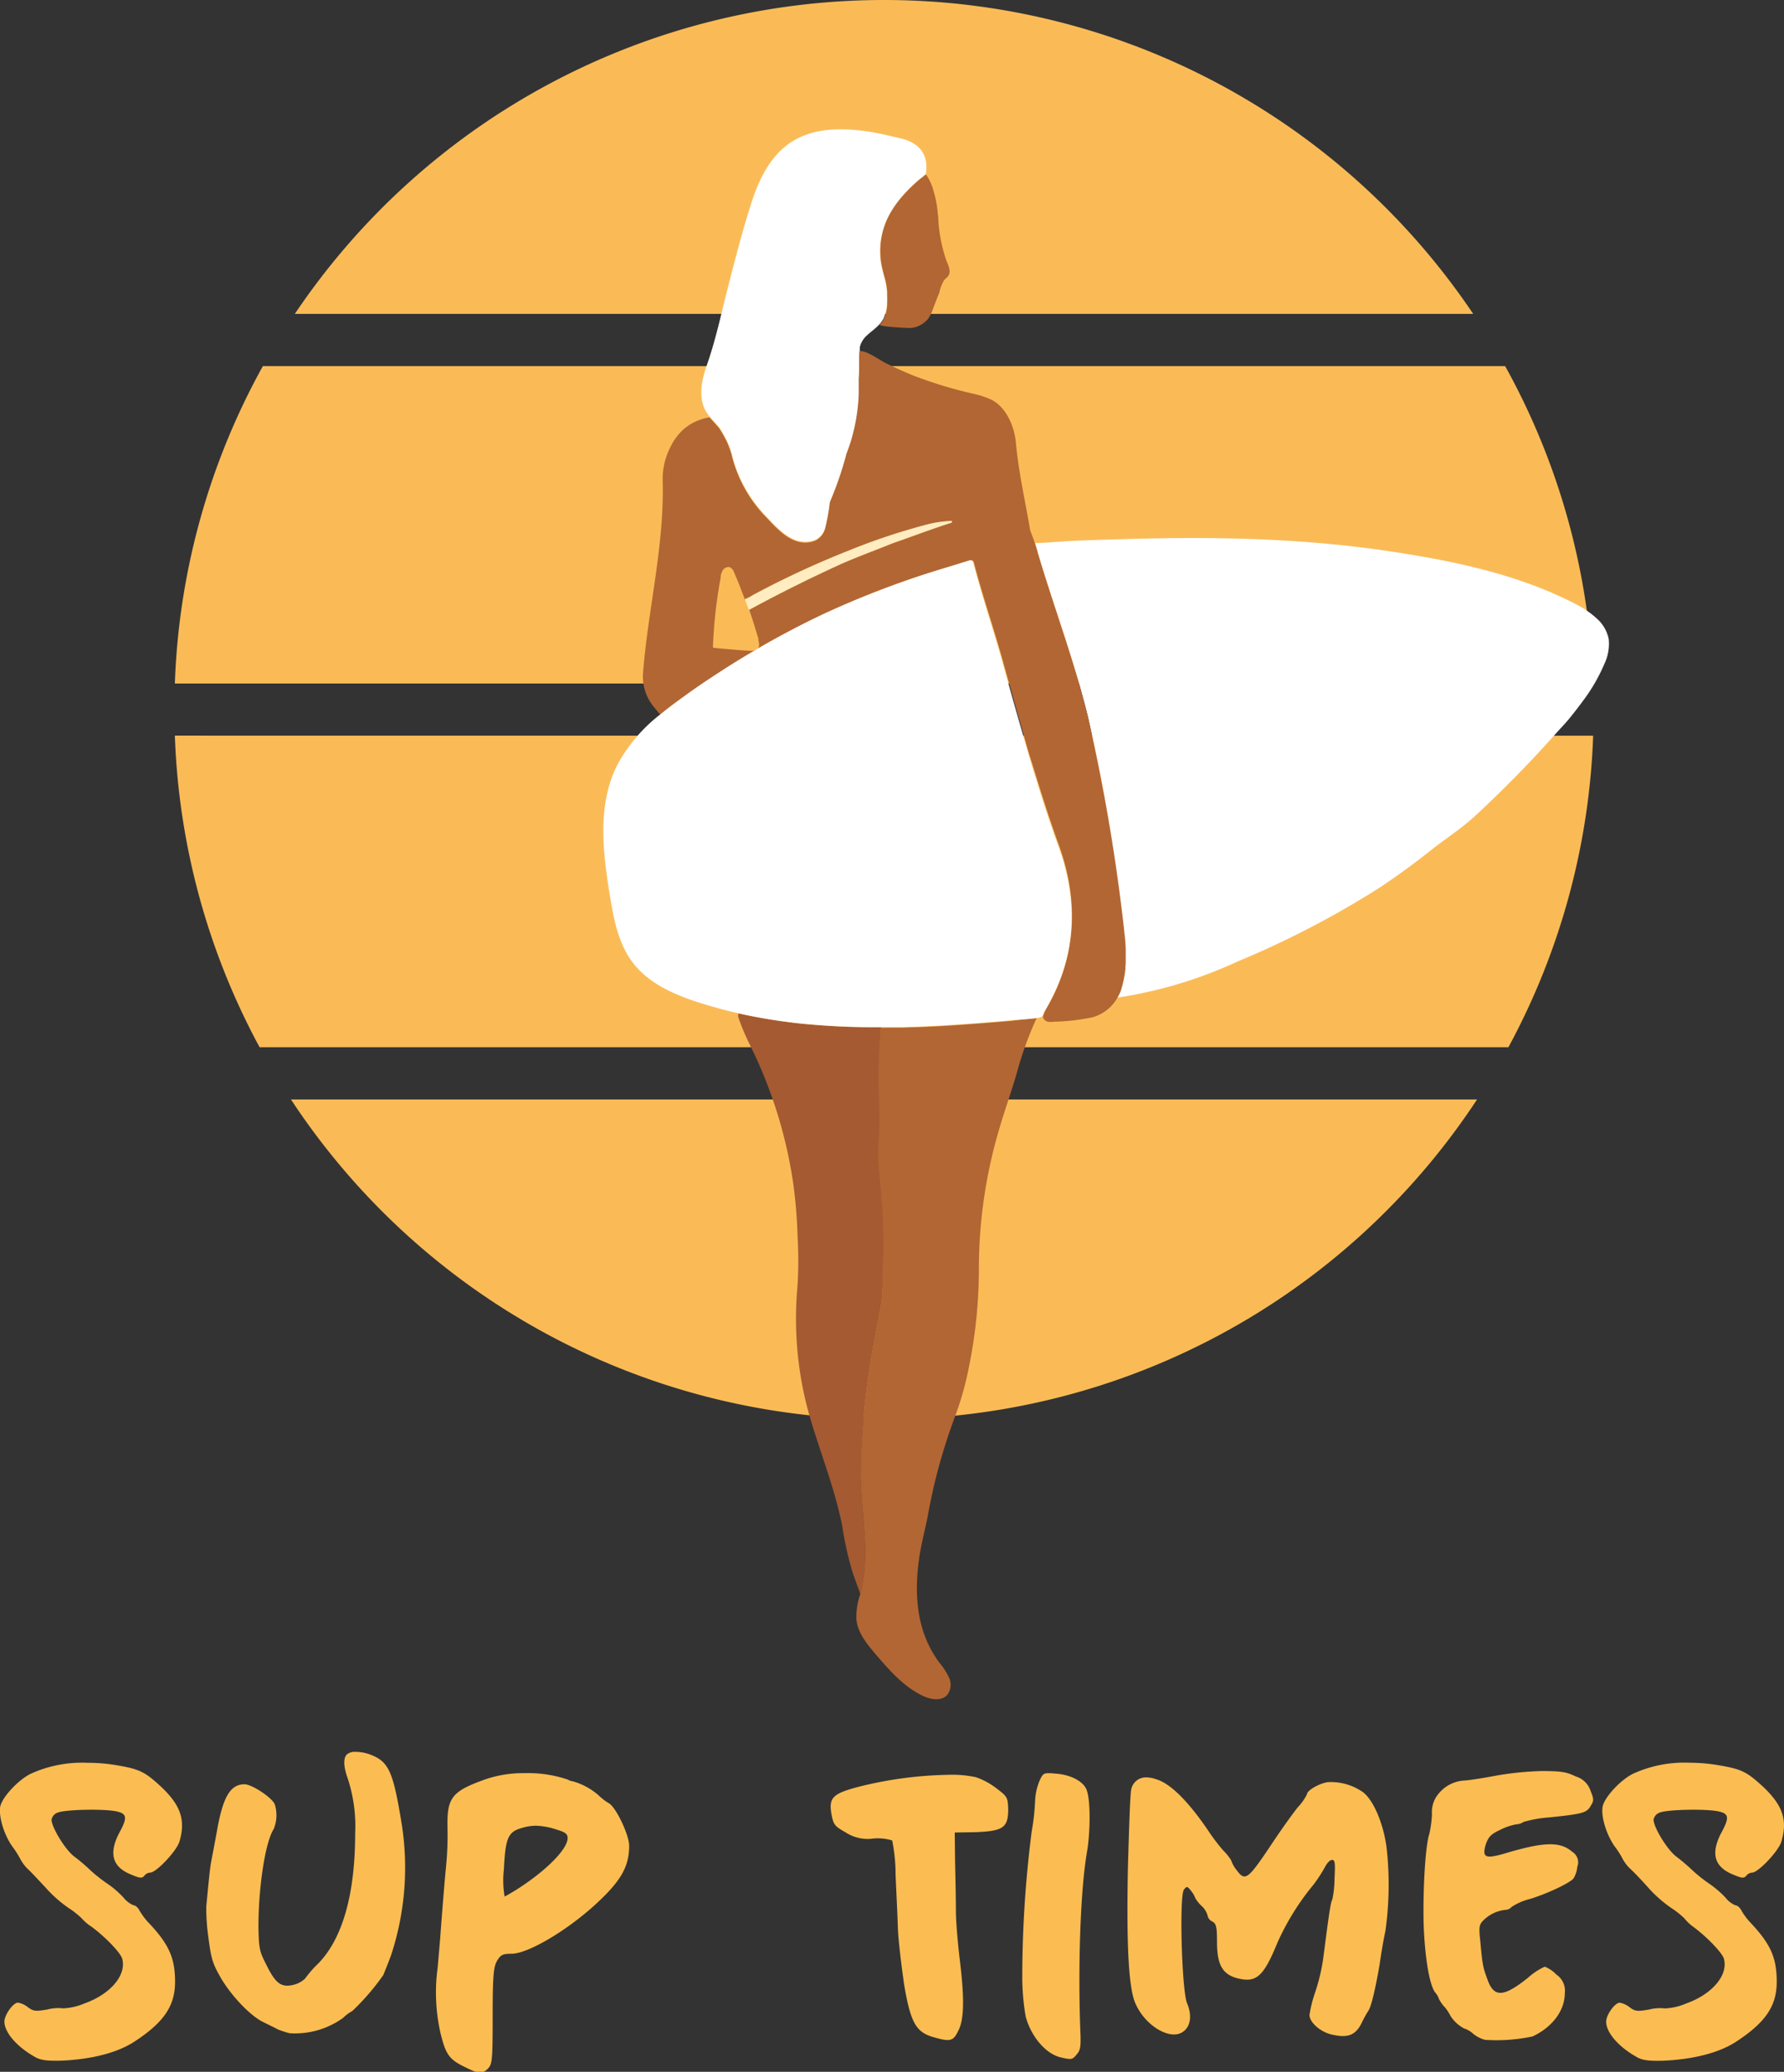<?xml version="1.0" encoding="UTF-8"?> <svg xmlns="http://www.w3.org/2000/svg" viewBox="0 0 262.31 304.67"><rect x="0" y="0" width="262.31" height="304.67" fill="#333333" stroke="none"/><defs><style>.cls-1{fill:#fabb57;}.cls-2{fill:#fff;}.cls-3{fill:#a55a31;}.cls-4{fill:#b26633;}.cls-5{fill:#7fbd5f;}.cls-6{fill:#ffecc0;}.cls-7{fill:#fbbd52;}</style></defs><g id="Слой_2" data-name="Слой 2"><g id="Слой_1-2" data-name="Слой 1"><path class="cls-1" d="M216.61,46.16H43.35a104.37,104.37,0,0,1,173.26,0Z"></path><path class="cls-1" d="M42.78,161.68h174.4a104.36,104.36,0,0,1-174.4,0Z"></path><path class="cls-1" d="M234.25,108.19A103.84,103.84,0,0,1,221.79,154H38.17a103.84,103.84,0,0,1-12.46-45.82Z"></path><path class="cls-1" d="M234.25,100.52H25.71A103.68,103.68,0,0,1,38.65,53.84H221.31A103.68,103.68,0,0,1,234.25,100.52Z"></path><path class="cls-2" d="M235.89,97.65a25.73,25.73,0,0,1-3.23,5.54c-.57.79-1.18,1.56-1.79,2.32s-1.25,1.42-1.89,2.12a173.15,173.15,0,0,1-12.37,12.61c-2.07,1.85-4.33,3.27-6.48,5q-3.48,2.76-7.18,5.23a136.79,136.79,0,0,1-21,10.93,64.89,64.89,0,0,1-17.68,5.31,6.82,6.82,0,0,0,.44-.9,15.27,15.27,0,0,0,.69-3.3,1.87,1.87,0,0,0,0-.34v0c0-.23,0-.46.05-.68,0-.61,0-1.23,0-1.85s-.07-1.2-.12-1.79c0-.3-.07-.6-.1-.89A279.94,279.94,0,0,0,160,105.57c-.2-.82-.4-1.63-.62-2.44s-.44-1.61-.66-2.41v0c-.23-.81-.47-1.62-.72-2.42-.07-.25-.15-.5-.23-.75-.32-1.06-.66-2.12-1-3.18-.09-.3-.19-.6-.29-.89l-1.26-3.87q-.94-2.86-1.85-5.75c-.23-.73-.45-1.46-.67-2.2,0-.15-.09-.31-.13-.47l-.09-.32-.24-.81a1.34,1.34,0,0,0-.07-.18c.26-.07,1,0,2.87-.17,3.31-.25,6.63-.32,10-.42,13.24-.41,26.56-.17,39.68,1.84C214,82.54,223.59,84.55,232,89A13.35,13.35,0,0,1,234.83,91a5.45,5.45,0,0,1,1.71,3A6.89,6.89,0,0,1,235.89,97.65Z"></path><path class="cls-3" d="M129.79,187.72a25.65,25.65,0,0,1-.17,3.82c-.32,1.69-.64,3.38-.94,5.06a109.19,109.19,0,0,0-2.1,20.39c0,5.58,1.42,11.22.1,16.76-.06.23-.11.45-.17.68-.35-1-.73-2-1.09-3a49.08,49.08,0,0,1-1.58-7c-1.18-6-3.58-11.59-5.15-17.45a52.52,52.52,0,0,1-1.42-18,61.12,61.12,0,0,0,0-7.16,73,73,0,0,0-.62-7.67,68,68,0,0,0-6.36-20.44,33.11,33.11,0,0,1-1.72-4.09,1.13,1.13,0,0,1,0-.59,80.69,80.69,0,0,0,11.87,1.74q3.8.28,7.6.3c.52,0,1,0,1.54,0,0,.27,0,.49,0,.62-.11,2-.2,3.92-.25,5.89-.09,3.37.27,6.88,0,10.23-.27,3.06.34,6.3.52,9.39A96.62,96.62,0,0,1,129.79,187.72Z"></path><path class="cls-4" d="M152.42,149.72a51.54,51.54,0,0,0-2.88,7.94c-.86,3-1.91,5.87-2.76,8.85a72.6,72.6,0,0,0-2.85,19.65,72.14,72.14,0,0,1-1.49,15,45,45,0,0,1-1.88,6.77c-.67,1.77-1.28,3.55-1.83,5.36-.18.59-.36,1.19-.52,1.78-.7,2.47-1.27,5-1.73,7.5-.39,2.17-1,4.28-1.31,6.46-.62,4.18-.55,8.6,1.21,12.51a16,16,0,0,0,1.72,2.94,10.1,10.1,0,0,1,1.45,2.24,2.48,2.48,0,0,1-.28,2.54c-.87.95-2.45.67-3.61.11-2.83-1.35-4.94-3.81-7-6.21-1.24-1.47-2.54-3.06-2.74-5a10.25,10.25,0,0,1,.56-3.7c.06-.23.11-.45.17-.68,1.32-5.54-.05-11.18-.1-16.76a109.19,109.19,0,0,1,2.1-20.39c.3-1.68.62-3.37.94-5.06a25.65,25.65,0,0,0,.17-3.82,96.62,96.62,0,0,0-.06-10.49c-.18-3.09-.79-6.33-.52-9.39.3-3.35-.06-6.86,0-10.23,0-2,.14-3.93.25-5.89,0-.13,0-.35,0-.62.72,0,1.45,0,2.17,0,.4,0,.79,0,1.18,0l1.86-.06c2.35-.08,4.7-.21,7-.38s4.76-.36,7.14-.57C150.05,149.94,151.25,149.87,152.42,149.72Z"></path><path class="cls-5" d="M126.4,51.45a.07.07,0,0,0,0,0v0Z"></path><path class="cls-4" d="M139.41,40.6a1.69,1.69,0,0,1-.26.28c-.1.09-.22.19-.31.29a5.43,5.43,0,0,0-.7,1.78c-.34.87-.68,1.73-1,2.59a5.37,5.37,0,0,1-.7,1.37,3.79,3.79,0,0,1-2.59,1.33c-.3,0-4.53-.17-4.49-.5.1-.11.19-.22.28-.34s.16-.24.23-.36h0c0-.08.09-.16.13-.25h0a5.39,5.39,0,0,0,.46-2.1,12.75,12.75,0,0,0,0-1.37.23.23,0,0,0,0-.12,1.37,1.37,0,0,0,0-.29,9.91,9.91,0,0,0-.19-1.33q-.09-.42-.21-.84t-.24-.93A11.28,11.28,0,0,1,131.1,31c.16-.27.34-.54.52-.8s.43-.59.66-.87.29-.35.45-.53.45-.51.69-.75l.52-.52c.51-.49,1-1,1.59-1.4l.33-.27.08-.07.17-.13c.07,0,.17.18.39.54a8,8,0,0,1,.69,1.62,16.93,16.93,0,0,1,.68,3.37c0,.23.06.46.08.69a21.93,21.93,0,0,0,1.21,6.46C139.48,39.06,139.88,40,139.41,40.6Z"></path><path class="cls-2" d="M136.12,25.62h0l-.17.13-.08.07-.33.27c-.55.44-1.08.91-1.59,1.4-.18.17-.36.34-.52.52s-.47.49-.69.75-.31.35-.45.53-.45.57-.66.87-.36.53-.52.8a11.28,11.28,0,0,0-1.35,8.81q.1.47.24.93t.21.84a9.91,9.91,0,0,1,.19,1.33,1.37,1.37,0,0,1,0,.29.23.23,0,0,1,0,.12,12.75,12.75,0,0,1,0,1.37,5.39,5.39,0,0,1-.46,2.1h0c0,.09-.09.17-.13.25h0c-.07.12-.15.24-.23.36s-.18.23-.28.34c-.53.59-1.22,1.05-1.8,1.6a3.4,3.4,0,0,0-1.08,1.75c0,.12,0,.25,0,.37h0v.07c0,1.37,0,2.73-.1,4.08v0c0,.78,0,1.55,0,2.3a27.68,27.68,0,0,1-1.19,7c-.21.64-.43,1.27-.67,1.89a.25.25,0,0,0,0,.07,51,51,0,0,1-2.29,6.67,2.33,2.33,0,0,0-.11.28h0s0,0,0,.08a30.08,30.08,0,0,1-.74,3.84h0a1.19,1.19,0,0,1-.08.2,2.73,2.73,0,0,1-.93,1.23,1.94,1.94,0,0,1-.34.21,2.09,2.09,0,0,1-.4.16c-2.81.84-5-1.53-6.75-3.4a19.89,19.89,0,0,1-5.15-9,5.56,5.56,0,0,0-.19-.7,1.52,1.52,0,0,0-.09-.28,5,5,0,0,0-.18-.5l-.19-.48c-.08-.18-.16-.36-.25-.53a17.77,17.77,0,0,0-1-1.74h0l-.1-.12c-.2-.24-.41-.47-.62-.7l-.73-.81c-.11-.15-.23-.3-.34-.46h0a3.32,3.32,0,0,1-.23-.37,3.85,3.85,0,0,1-.24-.5c-.77-2-.28-4.23.43-6.24.15-.44.3-.88.44-1.32,1.09-3.41,1.82-6.87,2.72-10.36,1.06-4.14,2.13-8.29,3.45-12.37,2.85-8.76,7.81-11.62,17-10.29,1.8.26,3.56.71,5.33,1.13C135.35,21.23,136.57,22.87,136.12,25.62Z"></path><path class="cls-4" d="M165.52,139.58c0,.62,0,1.24,0,1.85,0,.22,0,.45-.05.68v0a1.87,1.87,0,0,1,0,.34,15.27,15.27,0,0,1-.69,3.3,6.82,6.82,0,0,1-.44.9h0a6.07,6.07,0,0,1-3.72,2.95,30.16,30.16,0,0,1-5.69.65,2.47,2.47,0,0,1-.86,0,1,1,0,0,1-.66-.52.69.69,0,0,1,0-.45,2.8,2.8,0,0,1,.32-.73,2.6,2.6,0,0,1,.15-.28c4.48-7.7,4.75-15.86,1.82-24-.83-2.28-1.6-4.58-2.34-6.89q-.45-1.4-.87-2.79c-.33-1-.65-2.11-1-3.18s-.62-2.12-.93-3.18c-1.06-3.71-2.09-7.43-3.13-11.15l-.18-.63c-1-3.56-2.17-7.08-3.19-10.62,0,0,0,0,0,0-.29-1-.57-2-.83-3a.63.63,0,0,0-.19-.38.68.68,0,0,0-.56,0l-3,.93h0a134,134,0,0,0-18.3,6.9q-5,2.37-9.79,5.16c.26-.23.28-.66.11-1.35a.19.19,0,0,0,0-.1c0-.11,0-.21-.08-.33-.38-1.33-.8-2.65-1.26-4h0l.34-.17.43-.23.85-.46,1.73-.91,1.73-.89c.57-.29,1.15-.59,1.74-.87l1.74-.87,1.76-.84,1.76-.83,1.09-.5c2.42-1.1,4.92-2,7.4-3,.67-.27,1.37-.49,2-.73l3.73-1.34c1.11-.39,2.22-.78,3.35-1.13.1,0,.21-.08.2-.18a.13.13,0,0,0-.07-.09.4.4,0,0,0-.19,0l-.73.06a16.47,16.47,0,0,0-2.69.47A93.56,93.56,0,0,0,124.72,81a133.2,133.2,0,0,0-13.93,6.45c-.21.12-.42.26-.64.37l-.28.14-.26.11a.23.23,0,0,0-.12.1l0-.09c-.12-.34-.25-.68-.38-1,0,0,0,0,0,0-.36-1-.75-1.92-1.16-2.87a1.38,1.38,0,0,0-.63-.8,1,1,0,0,0-1,.38,2.33,2.33,0,0,0-.36,1l0,.16c-.43,2.31-.74,4.62-.94,6.95v0c-.09,1.11-.16,2.22-.2,3.33,0,.06,3.53.34,4.66.43l.31,0a3.12,3.12,0,0,0,1.37-.07c-2.3,1.34-4.56,2.76-6.78,4.24-1.15.76-2.29,1.54-3.4,2.35l-.42.3c-1.13.82-2.27,1.66-3.35,2.56l-.11.08-1-1.21a7,7,0,0,1-1.55-5c.75-9.4,3.13-18.63,2.89-28.12a10,10,0,0,1,.53-3.61c1-2.88,2.82-5.18,6.33-5.81l.73.81c.21.23.42.46.62.7l.1.12h0a17.77,17.77,0,0,1,1,1.74c.09.17.17.35.25.53l.19.48a5,5,0,0,1,.18.5,1.52,1.52,0,0,1,.09.28,5.56,5.56,0,0,1,.19.7,19.89,19.89,0,0,0,5.15,9c1.74,1.87,3.94,4.24,6.75,3.4a2.09,2.09,0,0,0,.4-.16,1.48,1.48,0,0,0,.34-.21,2.73,2.73,0,0,0,.93-1.23.84.84,0,0,0,.08-.2h0A30.08,30.08,0,0,0,122,74s0,0,0-.08h0a2.33,2.33,0,0,1,.11-.28,51,51,0,0,0,2.29-6.67.25.25,0,0,1,0-.07c.24-.62.46-1.25.67-1.89a27.68,27.68,0,0,0,1.19-7c0-.75,0-1.52,0-2.3v0c.11-1.35,0-2.71.1-4.08v0a.07.07,0,0,1,0,0c1.07-.1,2.87,1.27,3.84,1.75,1.35.67,2.73,1.29,4.13,1.86A64.29,64.29,0,0,0,143,57.88a13.18,13.18,0,0,1,2.69.86c2.3,1.12,3.47,4,3.69,6.43.39,4.29,1.37,8.53,2.09,12.79.23.64.47,1.27.69,1.9a1.34,1.34,0,0,1,.07.18l.24.81.09.32c0,.16.09.32.13.47.22.74.44,1.47.67,2.2q.9,2.88,1.85,5.75l1.26,3.87c.1.29.2.59.29.89.34,1.06.68,2.12,1,3.18.08.25.16.5.23.75.25.8.49,1.61.72,2.42v0c.22.8.45,1.6.66,2.41s.42,1.62.62,2.44a279.94,279.94,0,0,1,5.31,31.33c0,.29.07.59.1.89C165.45,138.38,165.5,139,165.52,139.58Z"></path><path d="M126.4,51.45a.07.07,0,0,0,0,0v0Z"></path><path class="cls-2" d="M153.85,148.27a2.6,2.6,0,0,0-.15.28,2.8,2.8,0,0,0-.32.73.73.73,0,0,1-.45.33,3.53,3.53,0,0,1-.51.1c-1.17.15-2.37.22-3.55.32-2.38.21-4.76.41-7.14.57s-4.68.3-7,.38q-.93,0-1.86.06c-.39,0-.78,0-1.18,0-.72,0-1.45,0-2.17,0H128q-3.81,0-7.6-.3a80.69,80.69,0,0,1-11.87-1.74c-2-.44-3.93-1-5.86-1.6-3.69-1.19-7.45-2.87-9.75-6-2-2.73-2.67-6.2-3.22-9.55-1.06-6.44-1.9-13.38,1-19.24A23.54,23.54,0,0,1,97,105.12l.11-.08c1.08-.9,2.22-1.74,3.35-2.56l.42-.3c1.11-.81,2.25-1.59,3.4-2.35,2.22-1.48,4.48-2.9,6.78-4.24h0a.59.59,0,0,0,.23-.14q4.78-2.79,9.79-5.16a134,134,0,0,1,18.3-6.9h0l3-.93a.68.68,0,0,1,.56,0,.63.63,0,0,1,.19.38c.26,1,.54,2,.83,3,0,0,0,0,0,0,1,3.54,2.17,7.06,3.19,10.62l.18.63c1,3.72,2.07,7.44,3.13,11.15.31,1.06.61,2.12.93,3.18l.15.52c.27.89.54,1.78.82,2.66s.57,1.86.87,2.79c.74,2.31,1.51,4.61,2.34,6.89C158.6,132.41,158.33,140.57,153.85,148.27Z"></path><path class="cls-6" d="M139.94,76.74c0,.1-.1.15-.2.18-1.13.35-2.24.74-3.35,1.13l-3.73,1.34c-.68.24-1.38.46-2,.73-2.48,1-5,1.91-7.4,3l-1.09.5-1.76.83-1.76.84-1.74.87c-.59.28-1.17.58-1.74.87l-1.73.89-1.73.91-.85.46-.43.23-.34.17c-.17-.52-.36-1-.55-1.52a.23.23,0,0,1,.12-.1l.26-.11.28-.14c.22-.11.43-.25.64-.37A133.2,133.2,0,0,1,124.72,81a93.56,93.56,0,0,1,11.54-3.86,16.47,16.47,0,0,1,2.69-.47l.73-.06a.4.4,0,0,1,.19,0A.13.13,0,0,1,139.94,76.74Z"></path><path class="cls-7" d="M17.34,259.62c3.23.56,4,.95,6.46,3.24,2.79,2.67,3.52,4.85,2.57,8-.45,1.39-3.4,4.52-4.29,4.52a1.13,1.13,0,0,0-.84.44c-.39.45-.67.39-2.12-.22-2.62-1.12-3.12-3.07-1.62-6,1.29-2.34,1.17-2.89-.39-3.23-1.84-.39-7.41-.28-8.58.17a1.35,1.35,0,0,0-.95,1.06c0,1.11,2.06,4.51,3.4,5.46a27,27,0,0,1,2.34,2A22.45,22.45,0,0,0,15.78,277a14.25,14.25,0,0,1,2.39,2.06,3.74,3.74,0,0,0,1.45,1.12c.28,0,.67.33.89.78a10.11,10.11,0,0,0,1.23,1.67c3.07,3.23,4,5.24,4,8.81s-1.67,6-6.08,8.86c-2.45,1.56-6.07,2.51-10.53,2.73-2.07.06-3-.05-3.8-.44-2.78-1.51-4.68-3.68-4.68-5.3,0-1,1.28-2.79,2-2.79a3.21,3.21,0,0,1,1.45.67c.84.62,1.17.62,2.85.34a6.31,6.31,0,0,1,2.34-.17,9,9,0,0,0,3.12-.72c3.79-1.34,6.19-4.13,5.57-6.53-.16-.83-2.45-3.23-4.57-4.79A6.93,6.93,0,0,1,12,282.09a12.54,12.54,0,0,0-1.9-1.5,18.77,18.77,0,0,1-3.45-3.07c-1-1.06-2.12-2.28-2.57-2.68A6,6,0,0,1,3,273.4a13.62,13.62,0,0,0-1.17-1.84c-1.23-1.73-2.06-4.41-1.79-5.91.28-1.34,2.57-3.85,4.46-4.8a18.24,18.24,0,0,1,8.37-1.62A25.38,25.38,0,0,1,17.34,259.62Z"></path><path class="cls-7" d="M54.69,258.12c2.45,1,3.12,2.51,4.29,9.59a41.23,41.23,0,0,1-1.45,19.73c-.44,1.23-1,2.57-1.17,3a34.56,34.56,0,0,1-4.57,5.3,5.61,5.61,0,0,0-1.34,1A12.08,12.08,0,0,1,42.59,299a14.81,14.81,0,0,1-1.73-.56c-.39-.23-1.33-.67-2.23-1.12-2-1-5-4.23-6.46-7-1-1.78-1.17-2.67-1.56-5.63a30.62,30.62,0,0,1-.28-4.35c.05-.44.16-1.72.28-2.89s.27-2.79.44-3.68.56-2.9.84-4.46c.89-5.13,2-6.92,4.07-6.92,1.11,0,4.18,2.06,4.46,3a5.38,5.38,0,0,1-.17,3.57C39,270.89,38,277.47,38,283.37c.06,3.24.17,3.63,1.17,5.58,1.34,2.73,2.18,3.34,3.9,2.95a3.8,3.8,0,0,0,1.79-.94,16,16,0,0,1,1.95-2.23c3.57-3.68,5.41-10.21,5.41-19.13a22.43,22.43,0,0,0-1.17-8.3c-.56-1.62-.56-2.79-.06-3.29a1.8,1.8,0,0,1,1.28-.39A6.26,6.26,0,0,1,54.69,258.12Z"></path><path class="cls-7" d="M83.46,261.69a2.24,2.24,0,0,0,.83.28A9.93,9.93,0,0,1,88,264a8.37,8.37,0,0,0,1.51,1.17c1.06.56,3,4.69,3,6.25,0,3.23-1.34,5.41-5.46,9.09-4.3,3.79-9.59,6.8-11.82,6.8-1.29,0-1.62.16-2.12,1s-.67,1.83-.67,8c0,6.46-.06,7.13-.61,7.8-.84.89-1.4.89-3.18,0-2.51-1.17-3.07-1.84-3.85-5a27,27,0,0,1-.45-9.76c.17-2,.39-4.35.45-5.41.28-3.62.5-6.47.78-9.42a47.4,47.4,0,0,0,.22-5.58c-.11-4.62.56-5.52,5.8-7.36a17.46,17.46,0,0,1,5.58-.83A18.19,18.19,0,0,1,83.46,261.69Zm-6.75,7.13c-2,.56-2.4,1.45-2.62,6.08a13.71,13.71,0,0,0,.11,4,30.9,30.9,0,0,0,2.9-1.78c3.74-2.56,6.36-5.35,6.36-6.8,0-.67-.34-.89-1.84-1.34a10.36,10.36,0,0,0-2.85-.5A7.33,7.33,0,0,0,76.71,268.82Z"></path><path class="cls-7" d="M143.5,261.35a10.6,10.6,0,0,1,3.07,1.68c1.56,1.17,1.61,1.33,1.67,3,0,2.73-.72,3.23-4.74,3.4l-3.12.05.05,4.41c.06,2.39.12,5.57.12,7.13s.28,4.69.55,7c.73,5.91.67,9-.22,10.65-.72,1.51-1.17,1.62-3.68.89s-3.34-2.12-4.29-7.91c-.39-2.79-.84-6.42-.89-8.14s-.23-5.3-.34-7.86a24.89,24.89,0,0,0-.5-5,7.11,7.11,0,0,0-2.79-.28,5.93,5.93,0,0,1-4.12-.95c-1.51-.84-1.73-1.11-2-2.56-.45-2.46.11-3.07,3.85-4.07A57.72,57.72,0,0,1,139.32,261,16.75,16.75,0,0,1,143.5,261.35Z"></path><path class="cls-7" d="M155.54,260.85c2.12.22,3.85,1.23,4.24,2.4.56,1.39.56,6,.06,9-1,5.69-1.34,17-1,26.21.11,2.39.05,3-.5,3.62-.67.84-.78.84-2.46.45-2.17-.56-4.29-3.07-5.07-6a34.21,34.21,0,0,1-.5-6,169,169,0,0,1,1.39-21.24,32.91,32.91,0,0,0,.5-4.57,8.72,8.72,0,0,1,.67-2.9c.39-.84.56-1.06,1.23-1.06C154.48,260.74,154.93,260.8,155.54,260.85Z"></path><path class="cls-7" d="M169.93,261.63c2.06.56,4.68,3.12,7.69,7.53a27,27,0,0,0,2.23,2.95,8.41,8.41,0,0,1,1.17,1.45,4.56,4.56,0,0,0,.72,1.34c1.4,1.9,1.68,1.62,5.69-4.4,1.17-1.73,2.68-3.85,3.4-4.74a7.78,7.78,0,0,0,1.34-1.9c0-.56,1.73-1.56,3-1.78a8.21,8.21,0,0,1,5.12,1.39c1.57,1.06,3.07,4.52,3.57,8.09a49,49,0,0,1-.16,12.43c-.23,1-.62,3.23-.84,4.85-.67,3.9-1.28,6.35-1.67,6.86a20,20,0,0,0-1.06,1.95c-.89,1.67-2,2.06-4.24,1.56-1.67-.34-3.35-1.79-3.35-2.9a19.34,19.34,0,0,1,.84-3.35,28,28,0,0,0,1.23-5.35c.83-6.47,1.06-7.91,1.28-8.25a14.86,14.86,0,0,0,.33-3.12c.12-2.23.06-2.73-.33-2.73s-.78.5-1.11,1.11a21.33,21.33,0,0,1-1.68,2.57,37,37,0,0,0-5.29,8.53c-2,4.9-3.07,5.85-5.69,5.24-2.34-.56-3.18-1.95-3.18-5.41,0-2.23-.11-2.68-.72-3a1.19,1.19,0,0,1-.67-.89,3,3,0,0,0-.89-1.4,5.09,5.09,0,0,1-.9-1.11,3.56,3.56,0,0,0-.61-1.06c-.56-.73-.67-.73-1.06-.22-.72.83-.33,14.88.45,16.72s.5,3.51-.67,4.24c-1.84,1.22-5.41-.89-6.86-4.07-1.06-2.18-1.39-8.42-1.17-20,.17-5.85.33-11.15.5-11.65a2.18,2.18,0,0,1,2.29-1.73A4.15,4.15,0,0,1,169.93,261.63Z"></path><path class="cls-7" d="M231.7,261.24a3.27,3.27,0,0,1,2.17,2.12c.5,1.23.5,1.45,0,2.23-.56,1-1.22,1.17-6.08,1.67a18.34,18.34,0,0,0-3.79.67,1.93,1.93,0,0,1-1,.34,8.4,8.4,0,0,0-2.34.78c-1.45.67-1.79,1.06-2.18,2.12-.61,2-.11,2.23,2.79,1.39,5.8-1.73,8.14-1.79,9.93-.22a1.79,1.79,0,0,1,.72,2.17,4,4,0,0,1-.56,1.73c-.55.67-3.84,2.23-6.35,3a8.79,8.79,0,0,0-2.73,1.17,1.31,1.31,0,0,1-.95.45,5.34,5.34,0,0,0-3.24,1.56c-.61.61-.66,1-.44,3,.33,3.62.39,3.84,1.06,5.68.95,2.68,2.34,2.62,5.91-.22a9.9,9.9,0,0,1,2.51-1.67,4.83,4.83,0,0,1,1.72,1.17,2.86,2.86,0,0,1,1.23,2.73c0,2.57-1.84,5-4.74,6.36a25.48,25.48,0,0,1-7,.5,4.82,4.82,0,0,1-1.73-.89,3.41,3.41,0,0,0-1.33-.78,5.32,5.32,0,0,1-2-1.84,6.81,6.81,0,0,0-.84-1.29,4.63,4.63,0,0,1-.89-1.28,2.38,2.38,0,0,0-.44-.78c-.9-.95-1.62-5.18-1.79-10.31-.11-5.3.28-11.49.84-13.1a17,17,0,0,0,.39-2.9,4.16,4.16,0,0,1,1.06-3.13,5.26,5.26,0,0,1,3.79-1.84c.28,0,2.23-.27,4.29-.66a45.62,45.62,0,0,1,7.08-.73C229.63,260.46,230.3,260.57,231.7,261.24Z"></path><path class="cls-7" d="M252.88,259.62c3.24.56,4,.95,6.47,3.24,2.79,2.67,3.51,4.85,2.56,8-.44,1.39-3.4,4.52-4.29,4.52a1.15,1.15,0,0,0-.84.44c-.39.45-.66.39-2.11-.22-2.62-1.12-3.13-3.07-1.62-6,1.28-2.34,1.17-2.89-.39-3.23-1.84-.39-7.42-.28-8.59.17a1.36,1.36,0,0,0-.94,1.06c0,1.11,2.06,4.51,3.4,5.46a30.42,30.42,0,0,1,2.34,2,21.41,21.41,0,0,0,2.45,1.95,14.74,14.74,0,0,1,2.4,2.06,3.67,3.67,0,0,0,1.45,1.12c.28,0,.67.33.89.78a9.57,9.57,0,0,0,1.23,1.67c3.06,3.23,3.95,5.24,3.95,8.81s-1.67,6-6.07,8.86c-2.46,1.56-6.08,2.51-10.54,2.73-2.06.06-3-.05-3.79-.44-2.79-1.51-4.68-3.68-4.68-5.3,0-1,1.28-2.79,2-2.79a3.21,3.21,0,0,1,1.45.67c.83.62,1.17.62,2.84.34a6.31,6.31,0,0,1,2.34-.17,8.91,8.91,0,0,0,3.12-.72c3.8-1.34,6.19-4.13,5.58-6.53-.17-.83-2.45-3.23-4.57-4.79a6.61,6.61,0,0,1-1.28-1.23,13.11,13.11,0,0,0-1.9-1.5,18.8,18.8,0,0,1-3.46-3.07c-.94-1.06-2.11-2.28-2.56-2.68a5.82,5.82,0,0,1-1.12-1.44,11.87,11.87,0,0,0-1.17-1.84c-1.22-1.73-2.06-4.41-1.78-5.91.28-1.34,2.56-3.85,4.46-4.8a18.19,18.19,0,0,1,8.36-1.62A25.29,25.29,0,0,1,252.88,259.62Z"></path></g></g></svg> 
